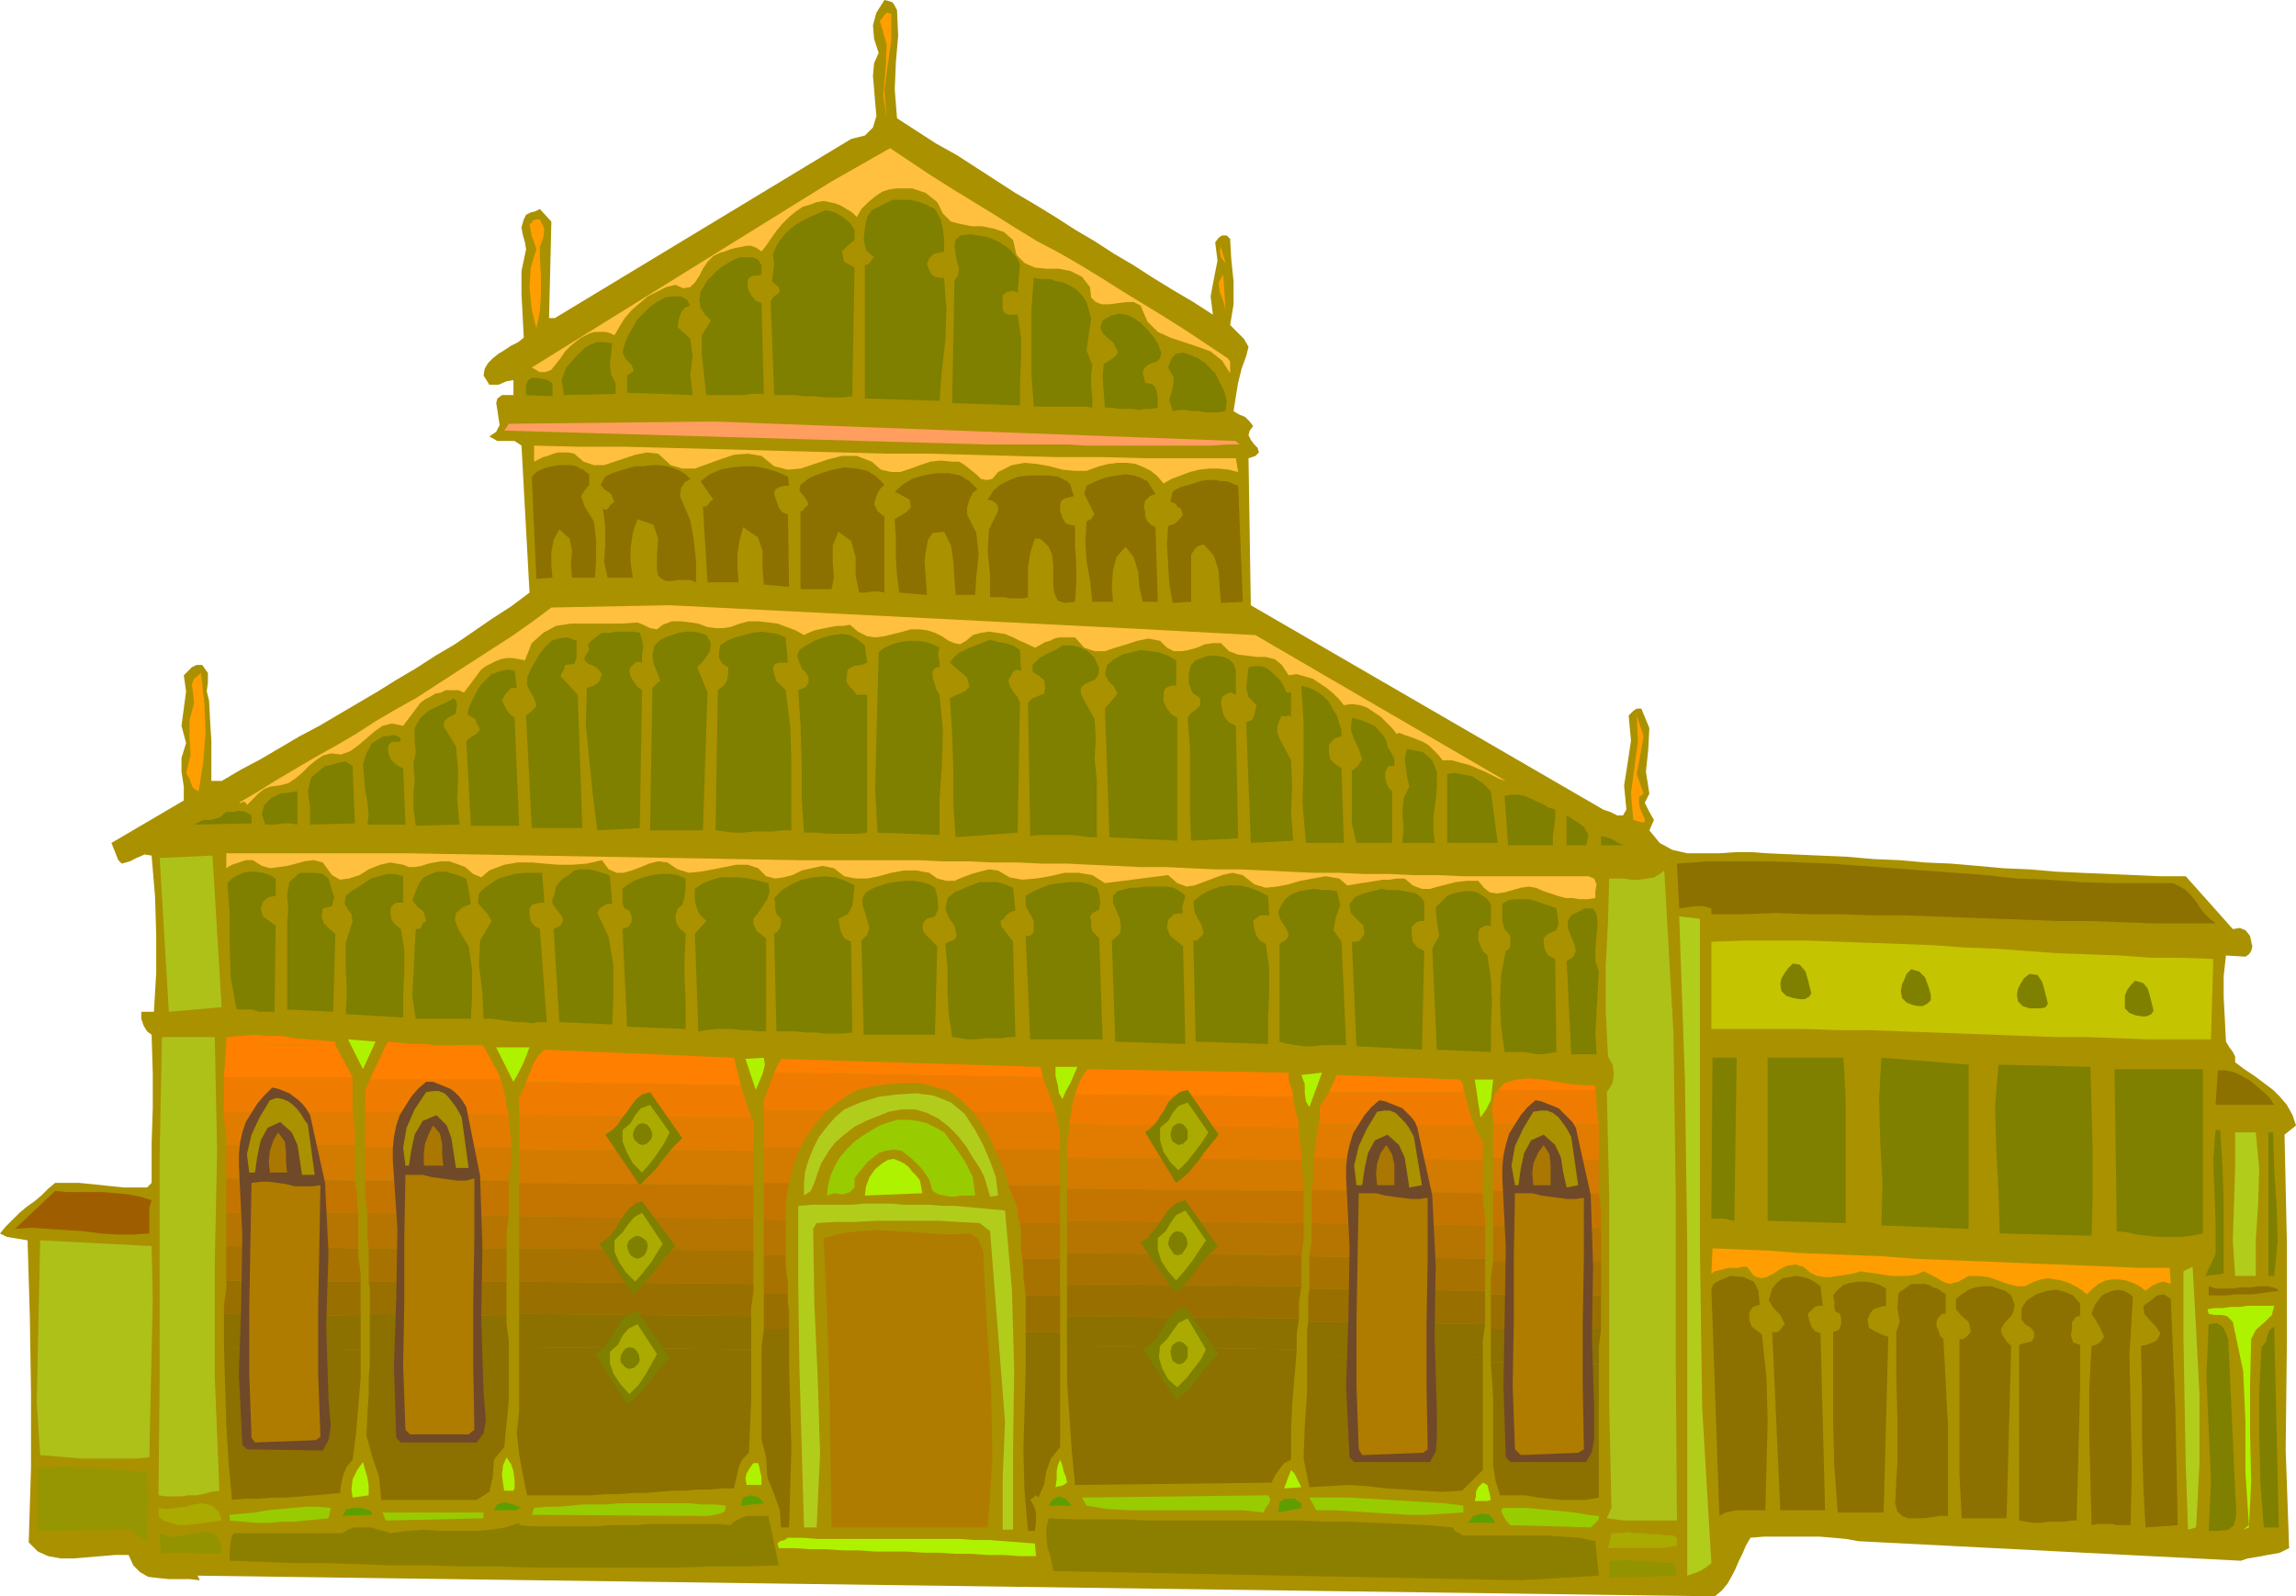 <svg xmlns="http://www.w3.org/2000/svg" fill-rule="evenodd" height="1.39in" preserveAspectRatio="none" stroke-linecap="round" viewBox="0 0 1999 1390" width="1.999in"><style>.pen1{stroke:none}.brush2{fill:#aa9100}.brush3{fill:#ff9e00}.brush4{fill:#ffbf3f}.brush5{fill:#7f7f00}.brush7{fill:#8c7000}.brush8{fill:#adc119}.brush9{fill:#b2cc1c}.brush11{fill:#997000}.brush12{fill:#a87200}.brush13{fill:#b57500}.brush14{fill:#c47500}.brush15{fill:#d37a00}.brush16{fill:#e27c00}.brush17{fill:#ef7c00}.brush18{fill:#ff7f00}.brush19{fill:#aff200}.brush20{fill:#704928}.brush21{fill:#a70}.brush22{fill:#aa0}.brush23{fill:#9c0}.brush25{fill:#af7c00}.brush27{fill:#5e9e00}.brush28{fill:#939300}.brush29{fill:#8c7f00}</style><path class="pen1 brush2" d="m781 9 1 22-2 23-1 24 2 25 17 11 17 11 18 10 17 11 17 11 17 11 17 10 18 11 17 11 17 10 17 11 17 10 17 11 18 11 17 10 17 11-2-16 3-16 3-15-2-16 3-4 3-2h4l3 3 1 18 2 19v20l-3 18 5 5 7 7 4 7-2 8-4 11-3 12-2 12-2 13 5 3 5 2 4 4 3 4-3 4-1 4 2 4 3 4 3 3 1 4-3 3-6 2 2 128 307 178 6 2 6 3h5l3-5-2-21 3-19 3-20-2-22 2-2 2-2 3-2h4l7 17-1 19-2 19 3 19-4 8 4 8 4 7-4 9 9 11 11 6 13 3h28l14-1h14l14 1 23 1 23 1 23 1 23 2 23 1 22 2 23 1 23 2 22 2 23 1 23 2 22 1 23 1 23 1 22 1h23l41 46 6-1 5 2 4 5 1 5 1 4-1 4-2 3-3 2-17-1-2 18v18l1 19 1 20 3 5 3 4 2 4v5l8 6 9 6 8 6 8 6 6 6 6 7 5 9 3 9-10 8 2 92v92l-1 90 3 86-4 2-4 2-5 1-6 1-5 1-6 1-6 1-6 2-333-17-11-2-11-1-12-1h-48l-12 1-4 7-3 7-3 6-3 7-3 6-4 7-5 6-6 5-1321-18 2 4-9-1h-18l-10-1-8-1-7-4-6-6-4-9h-12l-12 1-12 1-12 1H53l-11-2-9-4-8-8 2-65v-65l-1-66-2-67-6-1-6-1-6-1-6-3 5-6 6-6 6-6 6-5 7-5 6-5 6-6 6-5h21l10 1 10 1 9 1 10 1h20l4-4v-34l1-31v-30l-1-34-4-3-3-5-2-6v-6h11l2-34v-33l-1-33-3-36-6-1-7 3-6 3-7 2-3-3-2-5-2-5-2-5 63-37v-12l-2-13v-12l4-13-4-15 2-15 2-15-2-14 4-4 3-3 4-2h5l5 7v8l-1 8 2 8 1 19 1 16v35h9l17-10 17-9 17-10 17-10 17-9 17-10 17-10 17-10 16-10 17-10 17-11 17-10 16-11 16-11 17-11 16-12-7-128-6-4h-15l-7-4 6-4 3-6-1-6-1-7-1-6 1-4 4-3h10v-13l-6 1-7 3h-8l-5-8 1-6 3-5 4-4 5-4 5-3 6-4 6-3 5-4-1-19-1-19v-20l4-19-1-6-2-7-1-6 2-7 2-4 4-2 4-1 4-2 10 11-2 84h5l258-156 12-3 7-7 3-10-1-11-1-12-1-12 1-11 4-9-4-12-1-12 3-11 7-11 4 1 3 1 2 3 2 4z"/><path class="pen1 brush3" d="M776 12v23l-3 21-3 23 2 24-3-20 2-22 1-22-6-21 2-2 2-3 2-2 4 1z"/><path class="pen1 brush4" d="m1069 312 2 3v10l-7-11-10-8-11-4-12-4-12-4-11-5-9-9-6-14-6-3h-6l-8 1-7 1h-7l-5-2-4-4-1-9-7-9-10-5-10-2h-11l-10-1-9-4-7-7-3-13-8-7-9-3-10-2h-9l-10-2-8-2-7-7-5-10-5-4-5-4-6-2-6-2h-13l-7 1-6 2-6 4-6 5-6 6-4 7-4-4-5-3-5-3-5-2-5-1-5-1-6 1-5 2-7 2-6 4-6 5-6 6-5 6-5 7-4 6-4 5-4-3-5-2h-4l-5 1-5 1-4 1-5 2-4 1-6 3-5 5-4 6-3 6-4 6-4 4-6 1-7-3-8 2-8 4-8 4-7 6-7 6-6 7-5 8-4 7-4-2-4-1h-9l-4 1-4 2-4 2-4 3-5 4-5 5-4 6-4 5-4 5-5 2h-5l-7-4 261-162 51-29 18 12 18 12 19 12 18 11 18 11 19 12 18 11 19 10 19 11 18 11 19 12 18 11 18 11 19 12 18 12 18 12z"/><path class="pen1 brush5" d="m814 182 5 9 2 9 1 9v10l-4 1-5 1-4 4-2 5 2 5 2 4 3 2 4 1h4l2 28-1 27-3 26-2 26-65-2V231l3-1 2-2 1-2 2-2-7-6-2-9 1-11 2-9 4-6 6-3 6-3 6-3h15l5 1 4 1 5 2 4 2 4 2z"/><path class="pen1 brush3" d="m470 224 1 16v16l-1 15-3 15-4-16-2-19 1-18 5-16-2-6-2-5-1-5-1-6 2-1 1-2 3-1h3l4 8-1 8-3 8v9z"/><path class="pen1 brush5" d="M744 200v9l-6 5-5 5 2 9 9 5-2 112-8 1h-16l-9-1h-9l-8-1h-18l-3-82 3-4 3-2 2-2-1-4-6-5 1-6 1-9-1-8 3-8 4-6 5-6 6-5 6-4 8-4 7-3 7-3 8 2 7 4 6 5 4 6zm144 30-2 25-2-1-2-1-3 1h-2l-4 3v13l2 3 3 1h8l3 20v20l-1 19v20l-59-2 2-107 3-4 1-6-2-7-1-6-1-7 1-5 4-4 9-1 6 1 7 1 6 2 6 3 5 3 5 4 5 6 3 6zm-225 1v8l-4 1h-3l-3 1-2 3v7l3 6 4 5 5 2 2 79h-12l-6 1h-32l-2-17-2-19v-16l8-13-5-5-4-6-1-7 1-7 3-5 3-5 4-4 4-4 5-4 5-3 5-3 6-2h10l5 2 3 5z"/><path class="pen1 brush3" d="m1067 229-1-1-3-4-1-5 1-4 4 14z"/><path class="pen1 brush5" d="m601 266-5 2-3 4-2 6-1 7 11 10 2 15-2 16 2 18-57-2v-15l6-4-2-5-5-5-3-6 2-8 3-7 4-7 4-7 5-5 6-6 6-4 7-4 7-1h7l5 3 3 5zm345-3 4 14-2 14-2 14 5 13-1 9v9l1 10v9l-6-1h-45l-2-29v-55l2-28 7 1h7l6 2 6 1 6 3 5 3 5 5 4 6z"/><path class="pen1 brush3" d="m1067 270-2-8-3-8-1-8 4-7 2 31z"/><path class="pen1 brush5" d="m1008 299 3 8-1 5-3 3-4 1-4 2-3 3-1 4 2 8 7 2 3 5 1 7v8l-5 1h-6l-5 1-6-1h-12l-6-1h-6l-1-13-1-13 1-12 8-5 4-4v-3l-2-3-2-4-5-4-4-4-2-5 2-6 7-4 7-2 7 1 6 3 6 4 6 6 5 6 4 6zm-475 0-1 9-1 9 1 9 4 8v9l-45 1-2-13 4-11 8-9 8-8 5-3 6-2h7l6 1zm-52 35v11l-23-1v-9l2-4 3-2h5l5 1 4 1 4 3zm577-9 4 8 4 8 2 8-1 9-6 1h-12l-5-1h-6l-5-1h-6l-6 1-3-10 3-10 1-9-5-9 3-8 4-4 6-1 6 2 7 3 6 4 5 5 4 4z"/><path class="pen1" style="fill:#ff9e5e" d="m1076 384 2 2 1 1h3-14l-13 1H944l-14-1h-73l-416-12h-2l4-6 178-2 455 17z"/><path class="pen1 brush4" d="m1076 399 2 12-8-2-9-1h-8l-9 1-8 2-8 3-8 3-7 4-5-6-6-5-6-3-7-3-8-1h-8l-8 1-8 2-11 4h-10l-11-1-11-3-11-2-11-1-11 2-12 6-5 6-5 1-5-1-4-4-5-4-5-4-5-3h-6l-10-1-9 1-9 3-8 3-9 3h-8l-9-2-8-7-13-5h-13l-12 3-12 4-12 4-11 1-12-3-11-9-12-2-12 1-12 4-11 4-11 4h-11l-10-3-11-10-10-1-10 2-9 3-9 3-9 3h-9l-9-3-8-7-5-1h-9l-4 1-5 2-4 1-4 2-4 2v-14l40 1h39l39 1 38 1 38 1 37 1 38 1 37 1h37l37 1 38 1 37 1h39l38 1h79z"/><path class="pen1 brush7" d="M513 413v9l-4 5-3 5 3 9 8 13 2 16v17l-1 16h-20l-1-11 1-12-2-11-9-8-5 9-2 11v11l1 11-14 1-4-89 4-4 4-2 5-2 5-1 6-1h10l5 1 3 2 3 1 2 2 3 2zm88 4-5 3-3 5-1 7 3 7 6 14 3 17 2 19v18l-5-2h-11l-5 1h-5l-4-2-3-3-1-5v-12l1-15-4-12-14-5-4 12-2 13v13l2 13h-22l-3-14 1-15v-15l-2-16 3 1 2-2 2-3 3-2-3-7-6-4-3-4 4-7 6-3 6-2 7-2 7-2h7l7-1h7l7 1 6 2 5 2 5 3 4 4zm85-2 1 8h-4l-4 1-4 2-1 4 2 6 2 6 3 4 5 2 1 63-22-2-1-14v-15l-4-12-13-9-3 11-2 12v12l1 13h-27l-4-66h3l2-2 1-2 3-2-11-16 8-6 9-4 10-2 10-1h10l10 2 10 3 9 4zm84 7-4 4-3 6-2 7 3 6 6 5v66l-5-1h-6l-5 1h-6l-3-15v-16l-4-14-11-8-5 12v14l1 14-2 10h-27v-68h2l1-2 2-2 2-2-2-4-3-4-3-4 1-5 8-6 10-4 10-3 10-2 11 1 9 2 8 5 7 7zm81 4-4 3-3 6-2 7v6l8 16 2 19-2 19-1 16h-17l-1-14-1-15-2-14-6-12-10 1-4 6-2 10-1 9 2 29-24-2-2-15-1-15v-16l-1-18 5-3 5-3 4-4-1-7-13-7 7-6 8-5 10-3 11-2h11l10 2 8 5 7 7zm82 0 2 6-4 1-4 1-3 2-1 3v6l2 6 3 5 8 2v18l1 15v16l-1 17-9 1-6-2-3-6-1-8v-17l-1-9-3-7-2-2-3-3-3-2h-4l-4 12-2 13v26l-4 1h-12l-4-1h-13v-19l-2-21 1-19 8-16v-4l-2-3-3-2-4-1 5-8 6-5 8-4 8-3 8-1h18l8 1 4 2 4 2 3 3 1 4zm66-7 7 11-5 2-4 4-1 5 1 5v4l2 4 3 3 4 2 2 65h-13l-3-13-1-13-4-13-7-9-8 9-3 12-1 14 1 13h-18l-2-19-3-16-1-17 1-18 2-1 2-1 1-2 2-2-3-6-3-6-3-6 2-7 6-3 7-3 7-2 7-1 7-1 7 1 6 2 6 3zm79 4 4 101-19 1-1-13-1-15-4-13-9-10-4 1-3 2-2 3-2 3v41l-16 1-3-17-1-17-1-17 1-16 6-2 4-4 3-4-2-5-3-2-1-2-2-1-3-1 2-9 7-4 8-2 9-3 5-1h9l4 1h4l4 1 4 2 3 1z"/><path class="pen1 brush4" d="m999 548 94 5 218 127-6-2-6-3-6-3-7-3-7-3-8-2-7-2h-8l-4-5-4-4-4-4-5-3-5-2-5-2-6-2-5-2-2 1-4-5-5-5-5-5-6-4-6-4-6-2-7-1-7 1-4-5-5-5-6-5-6-4-6-4-7-2-7-2-7 1-6-9-6-5-8-2h-8l-8-1-8-1-8-3-7-7h-7l-7 1-7 3-7 2-6 1h-7l-6-3-6-6-10-2-10 2-9 3-10 3-9 3h-9l-9-3-8-9h-14l-4 1-4 2-4 1-5 3-4 2-6-3-7-3-6-3-7-3-7-1-7-1-7 1-7 2-6 5-5 3-5-1-5-2-6-4-6-3-6-2-7-1h-8l-7 2-8 2-8 2-8 1-7-1-8-4-7-6-6 1h-5l-6 1-5 1-5 1-4 1-5 2-4 2-7-4-8-3-8-3-8-1-9-1h-8l-8 2-8 3-7 1h-6l-7-1-8-3-7-1-8-1h-8l-8 3-5 4-6-1-6-3-5-2-14 1h-44l-13 2-11 6-10 9-6 15-5-1-6-1h-5l-5 1-5 2-4 2-4 2-4 3-15 20-5-2h-11l-4 2-5 1-5 3-4 2-4 3-15 20-10-2-8 2-7 5-7 6-7 6-7 5-8 3-9-1-7 2-6 4-6 5-6 6-6 5-6 4-8 2-8 1-5 2-5 4-5 5-5 5-1-2-2-1-2 1h-2l17-10 16-10 17-10 17-10 18-10 17-10 17-11 17-10 18-10 17-11 17-11 17-11 17-11 17-11 17-12 16-12 103-2 416 21z"/><path class="pen1 brush5" d="m557 551 2 6 1 6-1 7v7l-4-1-3 2-3 3-1 3 1 5 3 5 3 4 4 3-2 120-37 2-4-32-3-30-3-31 1-31 3-1 3-1 3-2 2-2 2-6-2-3-3-3-4-2-3-1-3-3v-3l4-6-1-5 4-4 4-3 4-3h8l4-1h16l5 1zm-55 7v15l-2 5-8 1-1 4-2 3-1 3 3 3 12 13 4 116h-44l-5-98 4-3 2-2 2-2 1-2-2-6-3-5-3-6v-7l3-7 4-7 4-7 5-6 5-5 6-2 8-1 8 3zm117 2-1 7-3 5-4 5-4 4 9 22-4 120h-46l2-124 2-2 2-2 1-1 2-1-3-8-3-7-1-8 2-8 4-4 5-3 6-2 6-2 6-1h6l6 1 6 2 4 7zm65-5 2 22h-8l-3 1-2 3 1 6 2 6 4 4 4 4 4 31 1 31v60h-8l-8 1h-17l-9 1h-8l-8-1-8-1 2-122 5-4 3-4 1-6v-6l-5-3-3-5v-5l1-6 6-4 7-3 8-2 7-2 8-1 7 1 7 1 7 3zm69 7 2 15-5 2-7 1-5 3-1 7v4l3 4 3 3 3 4h9v120l-7 1h-28l-7-1h-13l-2-30v-31l-1-32-2-31 7-3 2-4v-4l-2-4-4-4-2-5-2-6 2-5 6-4 7-4 8-3 8-2 8-1 7 1 7 4 6 5z"/><path class="pen1 brush3" d="m175 586 3 27 1 25-2 25-4 26-4-2-2-3-2-6-3-5 4-16-1-15v-15l4-15-1-9-1-7 2-5 6-5z"/><path class="pen1 brush5" d="m818 564-1 3v5l1 4v5h-2l-2 1-1 1-1 1v6l2 6 1 4 3 5 3 32-1 29-2 30v31l-54-2-2-39 1-40 1-39 1-39 5-4 7-3 7-2 7-1h8l7 1 6 2 6 3zm70 2 1 18-4-1-3 2-2 4-2 3 1 5 3 5 4 5 2 5-2 113-54 4-2-29v-30l-1-31-2-31 6-3 7-3 4-4-2-8-15-13 3-4 4-4 4-2 4-2 5-2 5-2 5-2 5-2 7 2 6 1 7 2 6 4zm-440 18 2 15h-5l-3 3-3 4-2 4 2 4 2 4 3 4 4 3 4 94h-42l-4-74 4-3 5-3 3-4-3-5-1-4-4-2-3-2 1-5 3-7 3-6 4-7 5-5 5-5 6-2 7-2 7 1zm505-11 4 9-1 6-3 4-5 2-4 2-3 3v5l4 8 8 14 1 17-1 18 2 19v49h-7l-7-1-7-1h-29l-8 1-2-116 4-4 5-2 5-2 1-5-1-7-5-4-5-3v-6l6-6 7-4 7-3 6-4h8l8 2 6 3 6 6zm71 2v22h-4l-3 1-3 2-1 4v7l3 6 4 5 5 3v107l-59-3-4-112 11-13-3-6-5-5-3-6 2-8 6-5 7-4 8-2 8-2 8 1 8 1 8 3 7 4zm52 9v21l-4-2-4 1-4 3-1 5 1 6 2 6 4 5 6 3 2 98-41 2-1-26v-54l-2-27 3-4 4-3 4-4v-6l-7-5-3-8v-8l2-8 4-4 5-2 6-2h7l6 1 5 2 4 4 2 6zm-679 37-3 2-4 2-3 3-1 4 11 18 2 22-1 24 2 22-38 1-2-15v-13l1-12-1-14 2-10-1-10v-11l5-9 7-6 8-4 7-3 7-4 2 2 1 4-1 4v3zm723-18h4v22l-1-2h-1l-3 1-3-1-2 4-2 6v5l2 5 10 19 1 22-1 24 2 24-37 2-4-105 5-2 2-4 1-5 1-4-7-7-2-8 1-8 1-10 6-1h5l5 2 4 3 4 4 4 4 3 5 2 5zm48 33v5l-3 1-3 1-3 3-2 3v6l1 6 4 4 6 4 2 65h-33l-3-35 1-35v-34l-2-33 7 2 6 3 6 4 5 5 3 6 4 6 2 7 2 6zm-819 7-1 3h-7l-3 3v6l2 6 5 5 6 3 2 49h-33l1-9-1-10-2-11-1-12-1-10 3-10 5-9 10-6h4l4-1 4 1 3 2zm-42 24 2 50-39 1v-15l-2-14 3-12 12-10 6-1 6-2 6-1 6 4zm900-22 1 5 3 5 3 6v6h-4l-2 1-1 3-1 1v5l1 5 2 4 3 3v45h-31l-4-17v-46l3-2 2-2 2-3 2-3-3-9-4-8-3-9 1-10 4 1 4 1 5 2 4 2 4 2 3 4 3 3 3 5z"/><path class="pen1 brush3" d="m1431 691-4 3v5l1 5 2 5 2 4v3h-3l-7-2-2-23 3-23 3-22-1-23 6 18-3 17-3 16 6 17z"/><path class="pen1 brush5" d="m259 718-6-1h-7l-7 1h-8l-3-9 2-8 6-6 8-4 15-2v29zm990 16h-28l1-13-1-13 1-13 5-10-2-9-1-8-1-7 2-9 14 3 8 7 4 10v12l-1 13-2 13v13l1 11zM219 710v7l-50 1 8-4h7l7-2 6-5h6l5-1 6 1 5 3zm1079-21 6 45h-44v-60l6-1 5 1 6 1 5 1 4 3 5 3 3 3 4 4z"/><path class="pen1 brush8" d="m193 877-46 4-8-134 46-2 8 132z"/><path class="pen1 brush4" d="M693 749h107l21 1h22l21 1h22l21 1h22l21 1 22 1 21 1h22l21 1 22 1h21l22 1 21 1 22 1h22l21 1h22l22 1h21l22 1h109l5 2 2 5-1 6v6l-7 1h-7l-6-1h-6l-7-2-6-2-6-2-7-3-6-1-7 1-7 2-7 2-7 1-6-1-5-4-5-6h-10l-9 1-8 2-8 2-7 2h-7l-8-3-7-6h-7l-6 1h-6l-6 1-6 1-7 1-6 1-6 1-7-6-12-2-11 2-11 2-10 3-10 2-10 1-10-3-10-8-9-2-9 2-8 3-8 3-8 3-7 1-8-3-8-7-55 7-11-7-12-2h-12l-13 3-12 2-12 1-11-2-10-6-8-1-8 2-7 2-8 3-7 3h-7l-8-2-7-5-11-2h-11l-11 2-11 3-10 2h-10l-10-2-9-7-10-2-9 2-9 2-8 4-8 2-7 1-8-2-7-7-9-3h-10l-10 2-10 2-11 2-10 1-10-3-9-6-8-1-8 2-7 3-8 3-7 2h-6l-7-3-6-8-13 3-13 1h-12l-12-1-11-1h-12l-12 2-13 5-7 6-7-3-7-6-8-3-6-2h-7l-6 1-5 1-6 2-6 1h-5l-5-2-11-2-9 2-10 4-8 5-9 3-8 1-7-4-8-11-8-2-8 1-7 2-8 2-7 1-8 1-7-2-8-5h-6l-6 2-6 2-5 3v-13h156l340 6z"/><path class="pen1 brush5" d="M1354 705v8l-1 8-1 7v8h-39l-3-43 6-1h6l5 1 5 2 6 3 5 2 5 3 6 2zM240 780l-6 1-5 4-2 6 2 7 11 8-1 75h-13l-3-1-4-1h-13l-5-27-1-28v-28l-2-27 4-4 5-3 5-2 6-1h5l6 1 6 2 5 3v15zm46-15 2 7 3 9-2 8-8 2-1 7 2 6 5 5 5 4-2 68-40-2v-75l1-12-1-13 2-11 9-8h14l6 1 5 4zm1095-29h-17v-26l8 5 7 5 4 7-2 9zM351 786h-6l-3 2-2 3v5l1 5 3 4 5 4 3 18v19l-1 20v20l-50-3 1-19-1-22v-21l6-19-1-6-3-4-3-5 1-7 5-4 5-3 6-4 6-4 7-2 7-2h7l7 2v23zm55-21 1 5 1 5 1 6 1 6-7 3-6 5-1 6 3 8 9 15 3 20v22l-1 21h-48l-3-20 1-19 1-20 1-19h3l2-2 1-3 3-2-2-8-6-5-4-5 3-8 3-7 4-5 6-3 6-2h7l7 2 6 2 5 2zm68 21h-4l-4 1-3 1-2 3v5l1 6 3 4 5 3 6 81h-7l-6 1-7-1h-7l-7-1-7-1-7-1h-7l-1-23-3-24 1-21 10-17-4-7-4-4-4-5 1-8 5-5 6-4 6-4 7-2 7-2 8-1h16l2 26zm57-23 2 24h-4l-4 2-3 2-2 4 10 21 4 25v26l-1 25-46-2-5-81 6-3 2-4v-3l-3-4-3-4-3-4v-4l2-5 1-6 5-6 6-4 5-4 5-1h8l4 1 4 1 3 1 4 1 3 2zm66 2v8l-1 8-2 7-4 3-2 7 1 6 3 5 5 4-1 21v19l1 20v23l-51-2-4-85 5-2 3-4v-5l-2-5-4-2-2-4v-13l5-4 7-4 6-2 8-2 7-1h8l7 1 7 3zm72 4 1 8-2 6-4 6-4 6-4 5v5l3 6 8 6v81h-7l-8-1h-7l-7-1h-15l-8 1-7 1-3-85 10-11-6-6-3-7-1-6v-9l7-5 8-3 7-2h17l8 1 9 2 8 2zm745-33h-20v-8l5 1 5 2 5 3 5 2zm-670 35-1 10-1 8-4 7-8 4 1 6 1 5 3 6 6 3 1 79-8 1h-16l-8-1h-9l-8-1h-17l-2-85 3-2 2-3 1-4v-4l-4-4-1-5v-5l-1-4 7-7 8-5 9-4 10-2 10-1 9 1 9 3 8 4zm70 2 2 8 1 10-3 7-7 2-3 3-1 4 1 4 3 4 9 9-2 77h-62l-2-82 5-5 2-6-2-7-2-7-2-6v-6l3-5 7-4 6-2 6-2 7-1 8-1h7l7 1 7 2 5 3zm68 0 2 20-4 1-4 3-2 3-3 2 1 5 4 5 3 4 3 4 2 83h-6l-6 1h-14l-8 1h-7l-7-1-7-1-3-20-1-19v-20l-2-22 3-2 3-1 2-1 2-3-2-9-5-7-3-8 2-9 6-5 7-3 7-3 8-3h15l7 2 7 3zm73 0 2 6 1 7-1 6-6 3-2 3 1 4v5l1 4 6 6 3 88h-63l-4-90h3l2-1 1-1 1-2v-9l-3-6-4-7v-9l7-4 7-3 8-3 8-1 9-1h8l8 2 7 3zm77 7-1 4-1 3-1 4 1 4-8 1-5 5-1 7 3 7 11 9 2 85-61-2-3-88 7-6 1-6-1-7-3-7-3-7v-6l4-4 11-3h6l7-1h19l6 1 5 3 5 4zm72 0 1 17h-8l-3 2-3 3 1 7 2 6 3 4 5 3 3 21v22l-1 22v22l-63-2-2-88h3l2-2 2-2 2-2-2-8-3-5-3-6-1-9 7-6 8-4 8-3 9-1h9l8 2 8 3 8 4z"/><path class="pen1 brush7" d="m1892 769 6 3 5 3 5 5 4 5 3 5 4 5 5 5 5 4h-54l-28-1-27-1h-27l-27-1-27-1-28-1-27-1-27-1h-28l-28-1h-27l-28-1-28 1h-28v-5l-7-2h-7l-7 1-7 1-2-39 27-2h53l27 1 27 1 27 2 27 2 27 2 27 2 27 2 27 3 27 1 27 2 28 1h54z"/><path class="pen1 brush8" d="M1460 1324h-46l-8-1-7-1 4-9-2-91v-181l-2-90 5-8 1-8-1-8-4-7-2-40v-39l2-38 1-38h13l6 1h7l7-1 6-1 5-3 4-3 8 142 2 141v142l1 141z"/><path class="pen1 brush5" d="m1164 776 3 12-4 11-2 11 7 10 4 90h-21l-8 1h-8l-7-1-7-1-7-2v-85l6-4 2-4-1-3-2-4-3-4-2-4-1-5 2-5 4-6 5-4 7-3 6-1 7-1 7 1h7l6 1zm76 9v17h-4l-3 1-2 2-2 2v7l1 6 4 5 6 3-2 86-57-3-4-91h4l3-1 2-3 2-3-1-7-5-5-6-6-1-8 5-6 7-3 8-2 8-2 5 1h10l5 1 5 1 5 1 4 3 3 4zm58 2v19h-4l-3 1-3 2-1 4v5l2 6 2 4 4 4 3 20 1 20-1 22v22l-47-2-4-88 6-11-2-13-1-12 10-10 5-2 5-1 6-1h5l5 1 5 3 4 3 3 4zm57 4 1 6 1 7-2 6-7 3-4 4v5l1 5 3 5 6 3 1 81-6 1-6 1h-5l-5-1-6-1h-17l-3-22-1-23 1-22 4-21 3-2 1-3v-8l-5-6-2-7v-15l5-3 6-1h13l6 2 6 2 6 2 5 2zm37 55-1 18-1 17-1 18 1 19h-22l-4-81 6-4 2-5-1-5-2-5-2-5-2-5v-6l3-5 12-6h7l3 5 1 8-1 11-1 11v11l3 9z"/><path class="pen1 brush9" d="M1480 800v285l2 141 8 135-5 4-5 3-5 2-6 2v-287l-2-144-5-143 18 2z"/><path class="pen1" style="fill:#c4c400" d="m1927 835-2 70h-55l-27-1-27-1h-27l-27-1-27-1-27-1-27-1-27-1-27-1h-27l-27-1h-83v-76l28-1h55l28 1 27 1 28 1 27 1 27 2 27 1 27 2 27 2 28 1 27 1 27 2h27l27 1z"/><path class="pen1 brush8" d="m187 903 2 99-2 98v99l4 99-7 1-7 2-6 1h-7l-6 1h-13l-7-1 1-100v-198l2-101h46z"/><path class="pen1 brush7" d="m195 1173 119 2v25l-2 24-2 24-3 23-5 6-3 7-2 8-1 8-11 1-11 1-12 1-13 1h-12l-12 1h-12l-11 1-3-33-2-33-1-33-1-34z"/><path class="pen1 brush7" d="m314 1175-119-2v-29l119 2v29z"/><path class="pen1 brush11" d="m314 1146-119-2v-7l1-8 1-7v-7l117 1v30z"/><path class="pen1 brush12" d="m314 1116-117-1v-30l115 2v7l1 7 1 8v7z"/><path class="pen1 brush13" d="m312 1087-115-2v-29h115v31z"/><path class="pen1 brush14" d="M312 1056H197v-30l112 2 1 7 1 7v7l1 7z"/><path class="pen1 brush15" d="m309 1028-112-2v-29h112v31z"/><path class="pen1 brush16" d="M309 997H197v-8l-1-7-1-7v-7h112l1 8 1 7v14z"/><path class="pen1 brush17" d="M307 968H195v-30h112v30z"/><path class="pen1 brush18" d="M307 938H195l2-29 95 1 15 28z"/><path class="pen1 brush18" d="m292 910-95-1v-6l12-1 13-1 11 1h12l11 2 12 1 12 1 12 1v3z"/><path class="pen1 brush19" d="m316 931-13-26 24 2-11 24z"/><path class="pen1 brush7" d="M322 1175h121v44l-2 21-2 20-9 11-1 15-3 13-11 7h-83l-2-20-6-18-5-18 1-21 1-14v-14l1-13v-13zm121 0H322v-31l119 2v7l1 7 1 8v7z"/><path class="pen1 brush11" d="m441 1146-119-2v-21l-1-7h120v30z"/><path class="pen1 brush12" d="M441 1116H321v-29h120v29z"/><path class="pen1 brush13" d="M441 1087H321l-1-8v-23l123 3-1 7-1 7v14z"/><path class="pen1 brush14" d="m443 1059-123-3-1-7-1-7v-14h125v31z"/><path class="pen1 brush15" d="M443 1028H318v-29h127v15l-1 7-1 7z"/><path class="pen1 brush16" d="M445 999H318v-31l125 3v6l1 8 1 7v7z"/><path class="pen1 brush17" d="m443 971-125-3v-19l4-9h114l2 8 2 7 1 8 2 8z"/><path class="pen1 brush18" d="M436 940H322l14-30 85 1 4 7 4 8 4 7 3 7z"/><path class="pen1 brush18" d="m421 911-85-1 2-3 10 1 10 1h11l10 1h41l1 1z"/><path class="pen1 brush5" d="M1681 866v5l-3 3-4 2h-4l-5-1-5-2-4-4-1-6 1-6 2-4 2-5 4-4 7 2 5 5 3 8 2 7zm-105-5 1 4-2 3-4 2h-4l-6-1-6-2-4-4-1-6 1-5 3-5 3-4 4-4 6 1 5 6 2 7 2 8zm206 9 1 4-2 3-4 1h-10l-6-2-4-4-1-6 1-5 2-4 3-5 5-4 7 1 4 6 2 7 2 8zm92 6 1 4-2 3-4 2h-4l-6-1-5-2-4-4v-11l2-5 3-4 4-4 7 2 4 5 2 7 2 8z"/><path class="pen1 brush19" d="m461 912-3 8-3 7-4 8-4 7-15-30h29z"/><path class="pen1 brush7" d="m452 1173 202 2v45l-1 22-1 23-6 6-3 7-2 9-2 9h-10l-11 1h-11l-11 1h-11l-12 1-11 1h-11l-12 1h-12l-11 1h-57l-4-19-3-17-2-18 2-19v-56z"/><path class="pen1 brush7" d="m654 1175-202-2v-29l202 2v29z"/><path class="pen1 brush11" d="m654 1146-202-2v-28l204 2v7l-1 7-1 7v7z"/><path class="pen1 brush12" d="m656 1118-204-2v-29l204 2v29z"/><path class="pen1 brush13" d="m656 1089-204-2v-28l204 2v28z"/><path class="pen1 brush14" d="m656 1061-204-2v-29l204 2v29z"/><path class="pen1 brush15" d="m656 1032-204-2v-29l204 1v30z"/><path class="pen1 brush16" d="m656 1002-204-1v-30l202 2 2 2v27z"/><path class="pen1 brush17" d="m654 973-202-2v-16l2-3 1-3 2-3 1-4 187 3 9 28z"/><path class="pen1 brush18" d="m645 945-187-3 3-7 3-8 4-7 6-6 165 7 6 24z"/><path class="pen1 brush19" d="m665 921 1 6-2 8-3 7-3 7-9-27 16-1z"/><path class="pen1 brush7" d="M663 1190h24l1 36 1 35-1 35-1 34h-7l-1-15-5-14-6-15-1-17-4-16v-63zm230 2h30v68l-8 10-4 11-2 12-5 11-2-2-5 4 3 5 2 6v8l-1 8h-6l-3-35-1-35 1-35 1-36zm30 0h-30v-32h30v32zm-236-2h-24v-17l1-8 1-8h22v33z"/><path class="pen1 brush11" d="M923 1160h-30v-32h30v32zm-236-3h-22v-31h21v8l1 8v15z"/><path class="pen1 brush12" d="M923 1128h-30l-1-8-1-8v-8l-1-8h33v32zm-237-2h-21v-33h19v8l1 9 1 8v8z"/><path class="pen1 brush13" d="M923 1096h-33l-1-8v-16l-1-7h35v31zm-239-3h-19v-32l19 2v30z"/><path class="pen1 brush14" d="M923 1065h-35l-1-3-1-4v-6l-2-5-2-5-2-5-2-5h45v33zm-239-2-19-2v-31h22l-1 5-1 6-1 6v16z"/><path class="pen1 brush15" d="M923 1032h-45l-2-8-3-8-3-7-4-8h57v31zm-236-2h-22v-31h32l-3 7-3 8-2 8-2 8z"/><path class="pen1 brush16" d="M923 1001h-57l-3-8-4-8-5-7-5-7v-1l-1-1-1-1h72l4 20v13zm-226-2h-32v-32h55l-6 7-6 7-6 9-5 9z"/><path class="pen1 brush17" d="M919 968h-72l-10-10-11-8-13-4-13-3h-13l-14 1-14 2-13 3-7 4-6 4-7 5-6 5h-55v-9l9-24 234 4 11 30z"/><path class="pen1 brush18" d="m908 938-234-4 6-12 226 7 2 9z"/><path class="pen1 brush20" d="m406 964 12 60 2 61-1 63 2 64 1 12 1 13-2 11-6 8h-66l-4-4-2-62 2-60 1-60-4-60v-10l1-10 2-10 3-9 5-8 5-8 6-7 7-6h6l5 2 5 2 5 2 4 3 4 4 3 4 3 5zm-136 7 13 59 3 61-2 63 2 64 1 12 1 12-2 12-5 9-66-1-4-4-3-61 2-61 1-60-3-61v-10l1-10 2-9 3-9 5-8 5-8 6-7 7-7 5 1 5 2 5 2 4 3 4 3 4 4 3 4 3 5z"/><path class="pen1 brush2" d="m402 973 6 44h-11l-2-13-2-13-4-11-9-9-12 5-7 12-3 14-2 13h-3l-2-16 3-17 7-16 10-15 6-1h5l5 2 4 4 3 4 3 4 3 5 2 4zm-134 6 6 44h-11l-2-13-2-13-5-11-10-9-11 5-6 11-3 14-2 14h-5l-2-16 4-17 7-15 9-15 6-2 5 1 5 2 4 3 4 4 3 4 3 5 3 4z"/><path class="pen1 brush19" d="m938 929-3 7-3 7-4 7-3 7-3-5-1-7-2-8v-8h19z"/><path class="pen1 brush7" d="m929 1172 200 3-2 24-2 24-1 24v24l-6 3-4 5-4 6-3 6-171 2-3-31-2-30-2-30v-30z"/><path class="pen1 brush7" d="m1129 1175-200-3v-26l202 2-1 7-1 6v14z"/><path class="pen1 brush11" d="m1131 1148-202-2v-28l204 2-1 7-1 7v14z"/><path class="pen1 brush12" d="m1133 1120-204-2v-27l204 2v27z"/><path class="pen1 brush13" d="m1133 1093-204-2v-28l206 2v14l-1 7-1 7z"/><path class="pen1 brush14" d="m1135 1065-206-2v-28l206 2v28z"/><path class="pen1 brush15" d="m1135 1037-206-2v-27l204 2v7l1 6 1 7v7z"/><path class="pen1 brush16" d="m1133 1010-204-2v-14l1-5 1-5v-5l200 3v7l1 7 1 7v7z"/><path class="pen1 brush17" d="m1131 982-200-3 1-6 1-7 1-6 2-7 190 2 1 7 1 6 2 7 1 7z"/><path class="pen1 brush18" d="m1126 955-190-2 2-6 2-5 3-6 4-5 175 3v6l1 4 2 5 1 6z"/><path class="pen1 brush9" d="m849 984 7 13 6 14 5 14 2 16-7 1-2-7-3-10-4-8-6-9-6-10-7-9-8-8-9-7-10-5-10-3h-12l-11 2-10 4-10 4-10 5-9 7-8 7-6 8-6 10-3 8-3 9-3 7-6 4v-11l1-10 3-10 4-10 5-10 7-9 7-8 8-7 14-6 16-5 16-2 17-1 15 2 15 6 12 10 9 14z"/><path class="pen1 brush19" d="m1140 964-3-5-1-7v-8l-3-8 18-2-11 30z"/><path class="pen1 brush7" d="m1138 1181 153 1v98l-18 18-17 1-17-1-16-1-16-1-17-2-16-1-17 1-17 1-5-25 1-28 2-29v-32z"/><path class="pen1 brush7" d="m1291 1182-153-1v-23l1-7 154 2-1 7-1 7v15z"/><path class="pen1 brush11" d="m1293 1153-154-2v-21l1-8 153 2v29z"/><path class="pen1 brush12" d="m1293 1124-153-2v-28l153 2v28z"/><path class="pen1 brush13" d="m1293 1096-153-2 1-7 1-7v-15l151 2v29z"/><path class="pen1 brush14" d="m1293 1067-151-2v-29l149 3v6l1 7 1 8v7z"/><path class="pen1 brush15" d="m1291 1039-149-3 1-6 1-8v-14l147 2v29z"/><path class="pen1 brush16" d="m1291 1010-147-2 1-7 1-8 1-7 1-7 136 1 1 3 1 3 2 3 3 4v17z"/><path class="pen1 brush17" d="m1284 980-136-1 1-3v-12l8-13h118l2 8 2 7 2 7 3 7z"/><path class="pen1 brush18" d="M1275 951h-118l7-15 107 4 2 3 1 2v3l1 3z"/><path class="pen1 brush5" d="m1510 1063-5-1-5-1h-10l1-140h21l-2 142zm95-142 2 37v107l-68-2V921h66z"/><path class="pen1 brush21" d="M386 1015h-17v-10l1-9 3-8 4-8 6 7 2 9v10l1 9zm-136 6h-15l-1-10 1-9 3-9 4-7 6 8 1 9v9l1 9z"/><path class="pen1 brush5" d="m1061 988-4 5-4 5-5 6-4 6-5 6-4 5-6 5-5 4-27-44 5-4 5-5 3-5 4-6 3-6 5-5 5-4 7-2 27 39zm-1 97-4 4-5 5-4 5-5 6-4 6-5 6-5 5-5 4-30-44 6-4 5-6 4-5 4-6 4-6 4-4 5-4 7-2 28 40zm-472 0-5 5-4 5-5 6-4 6-5 6-5 5-4 5-5 4-29-44 6-4 5-5 4-6 3-5 4-6 4-5 5-4 6-2 29 39zm6-94-4 4-5 5-4 5-5 6-4 6-5 5-5 5-5 5-30-44 6-4 5-5 4-6 4-5 4-6 4-5 5-4 7-2 28 40zm-11 191-4 4-4 5-5 6-4 6-5 6-4 5-6 5-5 4-28-44 6-4 4-5 4-5 3-6 4-6 4-5 5-4 7-2 28 40zm478-3-4 4-4 5-5 5-4 6-5 6-4 5-6 5-5 4-29-44 6-4 5-5 4-6 3-5 4-6 4-5 5-4 6-2 29 41zm653-252v143l-76-3 1-36-2-37-1-37 2-36 76 6z"/><path class="pen1 brush19" d="m1300 940-1 9-1 9-4 8-5 7-5-33h16z"/><path class="pen1 brush7" d="m1298 1186 94 2v116l-11 2h-21l-11-1-10-1-11-2h-22l-4-13-2-13v-59l-1-15-1-16z"/><path class="pen1 brush7" d="m1392 1188-94-2v-29h96l-1 8-1 7v16z"/><path class="pen1 brush11" d="M1394 1157h-96v-30l96 1v29z"/><path class="pen1 brush12" d="m1394 1128-96-1v-15l1-7 1-7h94v30z"/><path class="pen1 brush13" d="M1394 1098h-94v-31l94 2v29z"/><path class="pen1 brush14" d="m1394 1069-94-2v-30l92 2 1 7 1 8v15z"/><path class="pen1 brush15" d="m1392 1039-92-2v-29l92 2v29z"/><path class="pen1 brush16" d="m1392 1010-92-2v-29h92v31z"/><path class="pen1 brush17" d="M1392 979h-92v-4l-1-9 1-7 1-5 3-5h85l1 8v7l1 8 1 7z"/><path class="pen1 brush18" d="M1389 949h-85l6-6 10-3 11-1 12 1 12 2 13 2 11 1h10v4z"/><path class="pen1 brush22" d="m1052 986-5 8-6 8-7 9-8 8-7-7-6-9-3-10v-11l7-6 4-7 5-6 8-3 18 26zm-2 94-6 9-6 9-7 9-7 8-7-8-6-9-3-10v-10l7-6 4-7 5-7 8-4 18 26zm-473 3-5 8-5 8-7 9-7 8-8-8-6-9-4-9v-10l7-7 5-7 5-6 7-4 18 27zm6-97-5 10-6 9-6 8-7 8-8-8-5-9-4-10v-10l7-6 4-7 5-6 8-3 17 24zm-11 193-5 9-5 9-6 9-8 8-8-9-6-9-3-9v-10l7-6 4-8 5-6 8-4 17 26zm478-4-4 8-6 8-7 9-8 8-8-7-5-9-3-10 1-10 6-6 5-7 5-7 8-4 16 27z"/><path class="pen1 brush5" d="m1820 929 1 37 1 37v37l-1 36-80-2-1-36-2-38-1-37 3-36 80 2z"/><path class="pen1 brush23" d="m822 986 9 12 9 13 7 14 2 16h-13l-5 1h-4l-5-1-5-1-5-3-3-10-6-9-9-9-9-7-7-1-7 1-6 2-5 4-5 4-4 5-4 5-3 4v8l-4 4-6 2-8-1-6 2 1-9 2-8 4-9 4-7 6-7 7-7 7-5 8-5 7-4 8-3 8-2h9l8 1 8 2 8 4 7 4z"/><path class="pen1 brush5" d="m1918 1074-10 2-9 1h-20l-9-1-9-1-9-2-9-1-2-141h77v143z"/><path class="pen1 brush7" d="M1980 962h-51l2-30h7l8 2 6 3 7 4 6 5 6 5 5 5 4 6z"/><path class="pen1" style="fill:#9e5e00" d="m132 1045-2 7v22l-14 1h-14l-15-1-15-2-15-1-15-1-15-1-14 1 35-33 11 1h32l11 1 10 1 10 2 10 3z"/><path class="pen1 brush25" d="M413 1026v53l-1 55v55l1 56-5 4h-51l-4-4-2-56 1-56v-56l1-54h15l8 2 7 1 8 1 7 1h8l7-2zm-134 6-1 54-1 54v56l2 55-4 3-53 2-3-4-2-56v-56l1-56 1-54 8-1h7l8 1 7 1 8 2h15l7-1z"/><path class="pen1 brush19" d="m801 1028 2 11-50 2 1-8 3-8 5-7 6-5 5-3 5-1 5 2 4 2 4 3 3 4 4 4 3 4z"/><path class="pen1 brush5" d="m1933 984 2 32 1 30v63l-16 2 9-19v-27l-1-29-1-27 2-25h4z"/><path class="pen1 brush9" d="m1964 986 3 32-1 31-2 31v31h-18l-2-31 1-31 1-32v-31h18z"/><path class="pen1 brush8" d="m132 1085 1 47-1 46-1 45-1 46-12 1H71l-12-1-12-1-12-1-3-46 1-47 1-47 1-47 97 5z"/><path class="pen1 brush5" d="m1979 986 1 31 2 32 1 32-3 30h-5V986h4z"/><path class="pen1 brush9" d="m875 1054 6 68 2 70-1 71v69h-9v-46l1-23 1-25-13-166-9-7-18-1-17-1h-55l-18 1h-17l-17 1-3 5 1 65 3 66 2 65-3 64h-11l-2-69-2-71-1-71v-69l12-1h35l11-1h23l11 1h22l11 1h11l11 1 11 1 11 1 11 1z"/><path class="pen1 brush25" d="m851 1078 5 11 3 60 4 62 1 60-4 59H724l-1-62-1-64-2-63-3-63 15-4 16-2 16-1 16 1 16 1 16 1 16 1 16-1 7 4z"/><path class="pen1 brush3" d="m1889 1104 1 14-6-2-5 1-6 3-5 4-5-4-6-3-6-2-6-1h-6l-6 1-6 3-5 4-5 5-5-4-5-3-6-3-6-2-6-1-6-1-6 1-6 2-8 4h-7l-8-2-8-3-9-3-8-1h-9l-9 5-4 1-3 1-4-1-4-2-3-2-4-2-4-2-4-2-7 3-7 1h-14l-7-1-6-1-7-1-7-1-7 2-6 1-7 1-6 1h-6l-6-1-6-3-6-5-7-2-7 1-6 3-6 4-6 3-5 1-6-2-6-8h-4l-4 1h-8l-4 1-4 1-4 1-3 2 1-22 25 1 25 1 25 2 25 1 25 1 25 1 25 2 25 1 25 1 25 1 24 1 25 1 25 1 25 1 24 1h25z"/><path class="pen1 brush7" d="m1532 1136-6 2-3 5v6l2 6 9 7 4 38 1 38-1 39-1 38h-25l-5 1-5 1-5 3-7-198 2-4 5-3 5-2 4-2 12 1 9 4 4 8 1 12zm53-16 2 17h-4l-3 1-3 3-3 3 1 5 2 6 3 4 5 2 4 154h-39l-7-155h4l3-2 2-3 2-2-4-8-6-6-4-7 3-10 4-5 5-4 6-1 6-1 6 1 6 2 5 3 4 3zm57 2v15l-5 1-6 2-3 4-2 5 1 7 5 3 6 3 6 2-4 153h-40l-3-41-1-38v-78l5-2 2-5v-5l-1-4-4-2-1-4v-5l-1-5 4-5 5-4 6-2 7-1h6l7 1 6 2 5 3z"/><path class="pen1 brush9" d="m1912 1330-7 2-2-56-1-55-1-56v-58l8-4 3 54 3 58v59l-3 56z"/><path class="pen1 brush7" d="M1694 1127v17h-3l-2 2-2 2-1 3v4l2 4 1 4 3 3 2 37 2 39v78h-7l-7 1-7 1h-14l-5-2-4-4-2-7 2-37v-37l-1-37v-38l3-9-2-12 1-13 11-8h12l4 1 3 2 4 1 4 3 3 2zm57 1 3 8-1 6-2 4-4 4-3 4-2 4 1 4 4 6 4 4-4 150h-39l-2-38v-118h3l3-2 2-2 2-2-2-9-6-5-5-6v-9l5-4 6-4 6-2 7-1h7l6 2 6 2 5 4zm60 7v11h-2l-2 1-1 2-2 2v6l-1 6 2 6 6 2v38l-1 38-1 39-1 38h-5l-6 1h-13l-7 1h-6l-7-1-6-1v-153l3-1 4-1 4-1 2-4v-4l-3-4-5-3-3-4v-10l5-7 8-5 9-3 8-1 8 2 7 3 6 7zm46-6-3 50 1 50 1 49-1 50h-12l-4-1h-13l-5 1-1-40-1-39v-39l2-38 4-1 3-2 2-2 2-3-3-7-4-7-4-6 3-8 3-4 3-4 4-2 5-2 5-1 5 1 4 2 4 3zm125-7 2 2-8 1-7 1-8 1h-15l-7 1h-16v-8l6 2h15l7-1h8l8-1h8l7 2zm-92 9 2 48 2 49 1 50 1 50-28 2-2-38-1-40v-40l-1-40 5-1 5-2 4-2 3-6-4-6-5-5-5-6-1-7 6-4 6-5 6-1 6 4z"/><path class="pen1 brush19" d="m1980 1137-2 8-6 6-8 7-4 8-1 41v41l1 42-2 40-5 2 5-4-3-45v-45l-2-44-9-43-5-5-5-1h-6l-5-1-1-4 6-1h7l7-1h8l7-1h23z"/><path class="pen1 brush5" d="m1940 1166 7 153-2 9-5 4-8 1h-9l2-44-2-45-2-46 2-45 7-1 5 3 3 6 2 5zm31 164-3-39-1-40v-40l2-38 4-5 1-5 2-5 4-3 4 175h-13z"/><path class="pen1" style="fill:#969602" d="m128 1282 1 15v15l-1 15v16l-14-11-81 1v-55h12l12-1 12 1h12l12 1 12 1 11 1 12 1z"/><path class="pen1 brush19" d="m321 1302-14 2-1-7 1-9 4-8 5-7 2 7 2 7 1 7v8zm127-6-1 2h-8l-1-6-1-8 1-8 3-7 4 6 2 6 1 8v7zm215-10v7h-13l-1-6 1-4 3-5 3-4h4l1 3 1 5 1 4zm266 5-3 2-2 1h-2l-3 1 1-7v-7l1-5 2-5 2 5 1 5 2 5 1 5z"/><path class="pen1 brush22" d="m191 1317 2 7-7 1-8 1-8 1-8 1h-7l-7-2-6-2-4-4v-7l8 1 7-1 8-1 7-2 7-1 6 1 5 2 5 5z"/><path class="pen1 brush23" d="m286 1322-10 1-10 1-10 1h-11l-11 1h-11l-11-1-12-1v-5l11-1 11-1 11-2 11-1 11-1 11-1h11l11 1-2 9z"/><path class="pen1 brush27" d="m323 1319-25 1 4-6 6-1h7l7 2 1 1 1 2-1 1zm131-6-5 2h-19l3-5 6-2 8 2 7 3z"/><path class="pen1 brush23" d="m421 1322-85 2-3-7h88v5zm211-11-1 5-4 2-5 1-6 1-153-1 2-6 11-1h10l11-1 10-1h21l11-1h62l10 1h11l10 1z"/><path class="pen1 brush27" d="m665 1309-20 2 2-7 7-2 7 2 4 5z"/><path class="pen1 brush19" d="m1133 1295-15 1 6-16 3 3 2 4 2 4 2 4z"/><path class="pen1 brush28" d="M193 1346v6l-6 1h-13l-6-1h-21l-7 1-1-18 8 3h8l8-2 8-1 7-1 7 1 5 4 3 7z"/><path class="pen1 brush29" d="m298 1335 5-3 5-2h16l5 2 5 1 6 2 14-2 15-1 15 1h29l14-1 13-2 12-4v2l11 1h56l12-1h23l12-1h59l11 1 3-3 4-2 4-2 4-1h18l9 43-30 1h-30l-30 1H464l-31-1h-31l-30-1h-31l-29-1-29-1h-29l-27-1-27-1v-11l1-6 1-5 2-2h94z"/><path class="pen1 brush27" d="M933 1311h-20l3-5 6-3 6 2 5 6z"/><path class="pen1 brush23" d="m1104 1302 2 3-1 4-3 4-2 4-18-2h-99l-19-1-18-3-4-7 162-2z"/><path class="pen1 brush19" d="m1298 1306-3 1h-11l1-4v-4l2-4 4-4 4 2 1 4 1 4 1 5z"/><path class="pen1 brush27" d="M1133 1309v4l-20 4 1-9 5-3h8l6 4z"/><path class="pen1 brush23" d="M1274 1311v6l-16 1-16 1h-16l-16-1-16-1-16-1-16-1h-16l-6-11h34l18 1 17 1 16 1 17 1 16 1 16 2z"/><path class="pen1 brush29" d="m1265 1330 1 2 2 2 3 1 2 2h73l14 1 15 1 14 3 3 30-68 4-407-8-2-11-3-10-1-8v-8l2-9 22 1h44l22 1h132l22 1h22l22 1 22 1 22 1 22 2z"/><path class="pen1 brush19" d="m901 1344 1 11h-14l-14-1h-14l-14-1h-14l-14-1h-14l-14-1h-28l-14-1h-14l-14-1h-14l-14-1h-14l-1-4 2-2 4-1 3-2h13l13 1h123l14 1h13l13 1 13 1 13 1z"/><path class="pen1 brush23" d="M1392 1320v3l-2 2-2 2-3 3-70-2-3-3-3-5-2-4 1-3h21l11 1 10 1 11 1 10 1 11 2 10 1z"/><path class="pen1 brush27" d="M1302 1326h-24l5-6 7-2 7 1 5 7z"/><path class="pen1 brush22" d="m1457 1337 3 2v7l-7 1-7 1h-46l3-13h7l7-1 7 1h7l6 1h7l7 1h6z"/><path class="pen1 brush28" d="m1458 1361 2 11-59 2v-15h8l7-1 8 1h7l7 1h6l7 1h7z"/><path class="pen1 brush20" d="m1234 982 13 59 3 61-1 62 2 64v25l-1 11-5 9h-66l-4-4-3-62 2-60 1-61-3-60v-10l1-10 2-9 3-10 5-8 5-8 6-7 7-6 5 1 5 2 5 2 5 2 4 4 4 4 3 4 2 5zm138 0 13 59 2 61-1 62 2 64v25l-2 11-5 9h-66l-4-4-2-62 1-60 1-61-3-60v-10l1-10 2-9 3-10 5-8 5-8 6-7 7-6 5 1 5 2 5 2 5 2 4 4 4 4 4 4 3 5z"/><path class="pen1 brush2" d="m1231 990 7 42-11 2-2-13-2-13-5-11-10-9-11 5-6 11-3 14-2 14h-5l-2-17 4-17 7-15 9-15 6-1h5l5 2 4 4 4 4 3 4 3 5 2 4zm137 0 6 42-10 2-3-13-2-13-5-11-10-9-11 5-6 11-3 14-2 14h-3l-3-17 3-17 7-15 9-15 7-1h5l5 2 5 4 3 4 3 4 3 5 2 4z"/><path class="pen1 brush21" d="M1214 1032h-15l-1-10 1-9 3-9 5-7 5 8 2 9v18zm136 0h-15l-1-10 1-9 4-9 5-7 5 8 1 9v18z"/><path class="pen1 brush25" d="M1243 1043v53l-1 55v55l1 56-4 3-53 2-3-5-2-55v-57l1-56 1-55h15l8 2 7 1 8 1 7 1h8l7-1zm136 0v53l-1 55v55l1 56-5 3-50 2-5-5-2-55 1-57v-56l1-55h15l8 2 7 1 8 1 7 1h8l7-1z"/><path class="pen1 brush5" d="m548 1173 4 1 2 2 2 3 1 5-1 3-2 2-2 2-4 1-3-1-2-2-2-2-1-3 1-5 2-3 2-2 3-1zm7-97 3 1 3 2 2 2 1 4-1 4-2 4-3 2-3 1-3-1-3-2-2-4-1-4 1-4 2-2 3-2 3-1zm471 92 4 1 2 2 2 2v9l-2 3-2 2-4 1-2-1-3-2-1-3-1-5 1-4 1-2 3-2 2-1zm-1-96 4 1 2 2 2 3 1 5-1 3-2 3-2 3-4 1-3-1-2-3-2-3-1-3 1-5 2-3 2-2 3-1zm1-94 4 1 2 2 2 3v8l-2 2-2 2-4 1-2-1-3-2-1-2-1-4 1-4 1-3 3-2 2-1zm-467 0 4 1 2 2 2 3 1 4-1 4-2 2-2 2-4 1-3-1-2-2-2-2-1-4 1-4 2-3 2-2 3-1z"/></svg>
